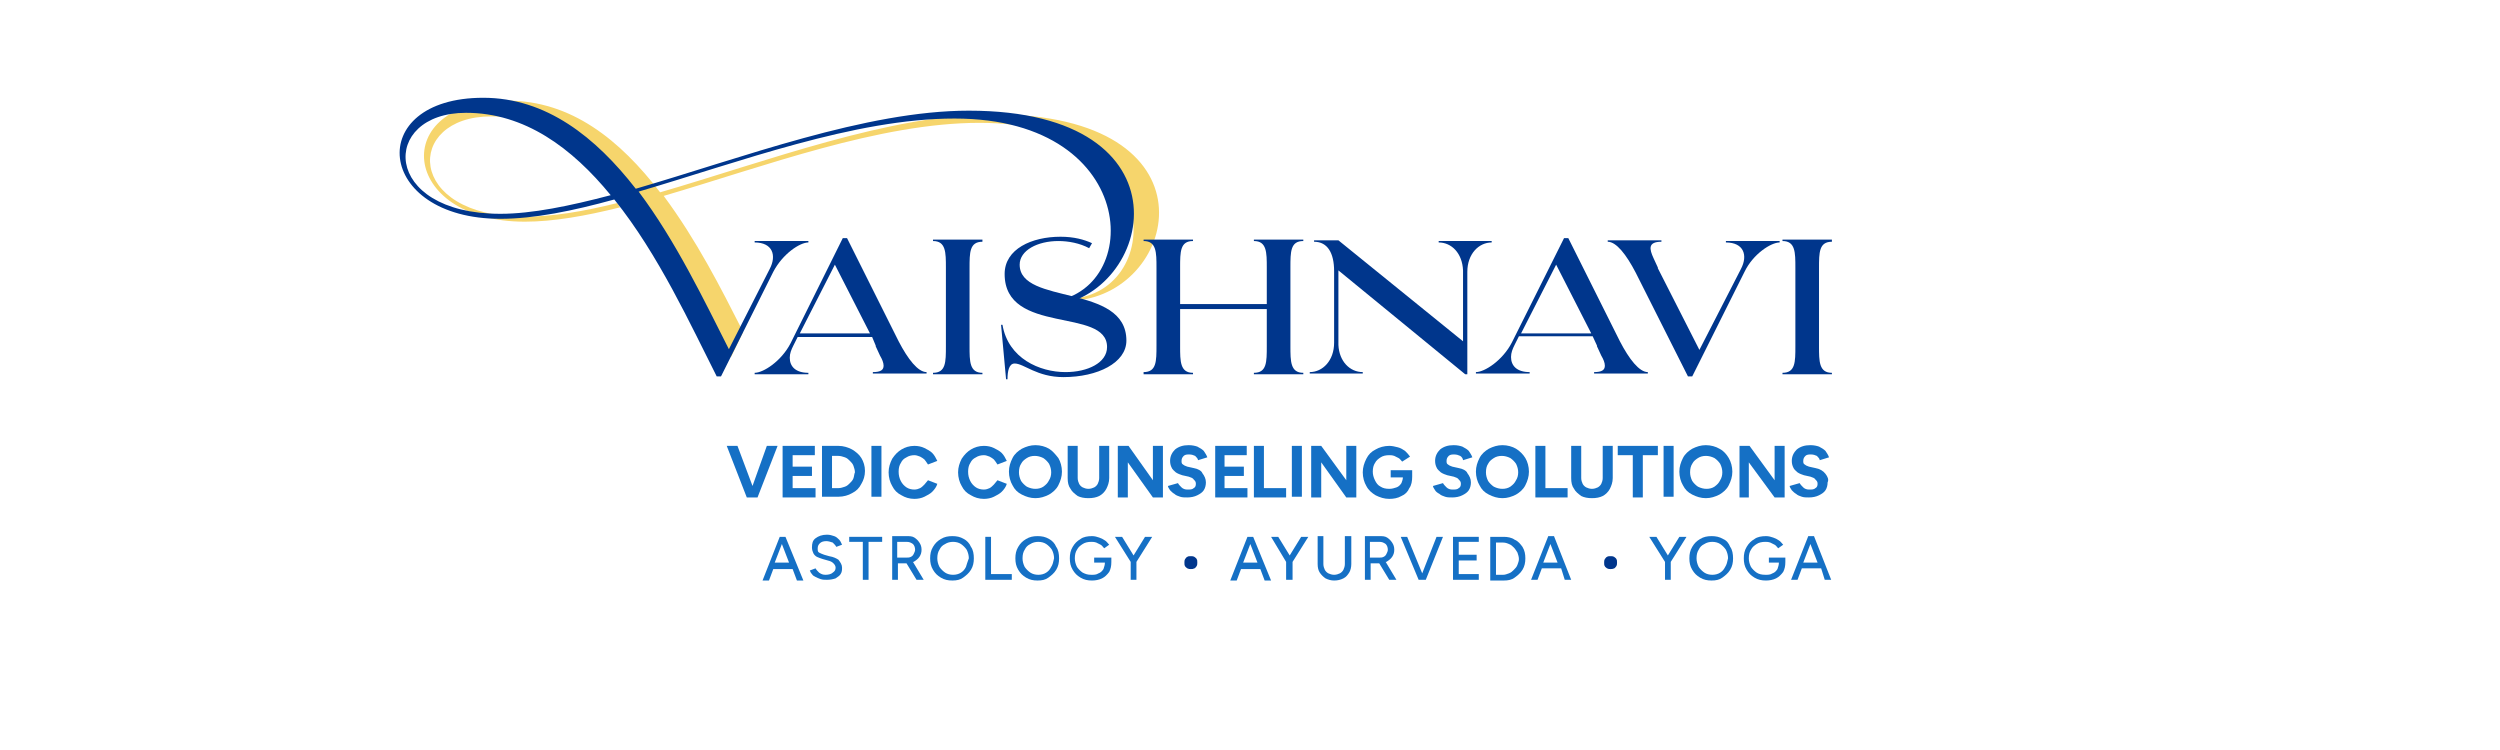 <svg xmlns="http://www.w3.org/2000/svg" xmlns:xlink="http://www.w3.org/1999/xlink" width="1000" zoomAndPan="magnify" viewBox="0 0 750 225" height="300" preserveAspectRatio="xMidYMid meet" version="1.0"><defs><clipPath id="5a1f309762"><path d="M 119.82 29 L 341 29 L 341 113 L 119.82 113 Z M 119.82 29 " clip-rule="nonzero"/></clipPath><clipPath id="9d24478de4"><path d="M 534 71 L 549.57 71 L 549.57 113 L 534 113 Z M 534 71 " clip-rule="nonzero"/></clipPath><clipPath id="e8aae5ff2c"><path d="M 537 160 L 549.57 160 L 549.57 174 L 537 174 Z M 537 160 " clip-rule="nonzero"/></clipPath></defs><rect x="-75" width="900" fill="#ffffff" y="-22.5" height="270" fill-opacity="1"/><rect x="-75" width="900" fill="#ffffff" y="-22.5" height="270" fill-opacity="1"/><path fill="#f6d56c" d="M 297.953 34.273 C 267.012 34.273 229.836 48.457 198.035 57.695 C 186.004 42.012 171.391 30.191 152.27 30.191 C 116.383 30.191 119.82 66.504 157.426 66.504 C 166.02 66.504 175.688 64.785 186.004 62.207 L 185.145 60.918 C 174.828 63.496 165.59 65 157.426 65 C 121.539 65.215 121.324 34.918 147.324 34.918 C 164.945 34.918 179.129 45.449 190.73 59.629 L 191.805 60.703 C 203.621 75.316 212.004 92.504 219.309 107.117 L 222.961 99.598 C 216.086 86.059 208.996 72.094 199.109 58.77 C 229.191 49.961 263.789 36.852 293.871 36.852 C 351.027 36.852 349.523 89.281 319.871 89.711 C 320.516 90.141 322.02 90.141 322.879 90.141 C 353.82 87.348 366.066 34.273 297.953 34.273 Z M 297.953 34.273 " fill-opacity="1" fill-rule="nonzero"/><g clip-path="url(#5a1f309762)"><path fill="#00368c" d="M 290.648 33.199 C 259.707 33.199 222.531 47.383 190.73 56.621 C 178.695 41.148 163.871 29.332 144.961 29.332 C 109.078 29.332 112.516 65.645 150.117 65.645 C 160.219 65.645 171.82 63.281 184.285 59.844 C 197.605 76.391 207.277 97.664 215.012 112.918 L 216.301 112.918 L 231.984 81.547 C 234.781 76.176 239.938 72.738 242.516 72.738 L 242.516 72.309 L 226.398 72.309 L 226.398 72.738 C 231.77 72.738 233.062 76.605 230.91 80.688 L 218.664 104.754 C 211.359 90.355 202.762 72.309 191.59 57.48 C 221.672 48.672 256.266 35.562 286.352 35.562 C 343.508 35.562 343.078 89.926 313.426 90.57 C 314.07 91 314.5 91.43 315.145 91.859 C 346.086 89.066 358.762 33.199 290.648 33.199 Z M 150.117 64.141 C 114.234 64.141 114.02 33.844 139.805 33.844 C 157.426 33.844 171.605 44.375 183.211 58.555 C 170.961 61.777 159.574 64.141 150.117 64.141 Z M 150.117 64.141 " fill-opacity="1" fill-rule="nonzero"/></g><path fill="#00368c" d="M 252.828 71.449 L 254.117 71.449 L 269.59 102.391 C 272.383 107.762 275.391 111.629 277.969 111.629 L 277.969 112.059 L 261.855 112.059 L 261.855 111.629 C 264.219 111.629 265.078 110.984 265.078 109.695 C 265.078 108.836 264.648 107.762 264.004 106.688 L 262.715 103.895 C 262.715 103.895 262.715 103.68 262.715 103.68 L 261.641 101.102 L 239.293 101.102 L 238.004 103.68 C 237.359 104.969 236.93 106.043 236.93 107.332 C 236.93 109.91 238.648 111.844 242.516 111.844 L 242.516 112.273 L 226.398 112.273 L 226.398 111.844 C 228.977 111.844 234.352 108.406 237.145 103.035 Z M 260.996 100.027 L 250.465 79.398 L 239.938 100.027 Z M 260.996 100.027 " fill-opacity="1" fill-rule="nonzero"/><path fill="#00368c" d="M 294.73 72.094 L 294.73 72.523 C 290.863 72.523 290.863 75.746 290.863 80.473 L 290.863 103.895 C 290.863 108.406 290.863 111.844 294.73 111.844 L 294.73 112.273 L 279.902 112.273 L 279.902 111.844 C 283.77 111.844 283.77 108.621 283.77 103.895 L 283.77 80.258 C 283.77 75.746 283.77 72.309 279.902 72.309 L 279.902 71.879 L 294.73 71.879 Z M 294.73 72.094 " fill-opacity="1" fill-rule="nonzero"/><path fill="#00368c" d="M 305.902 79.398 C 305.902 75.102 311.273 72.309 317.508 72.309 C 320.516 72.309 323.953 72.953 326.746 74.457 C 326.961 74.027 327.391 73.383 327.605 72.953 C 325.242 71.879 322.234 71.02 318.152 71.02 C 309.555 71.02 301.391 74.672 301.391 82.191 C 301.391 100.672 332.117 92.074 332.117 104.109 C 332.117 108.836 326.316 111.629 319.656 111.629 C 311.918 111.629 302.465 107.547 300.746 97.449 L 300.316 97.449 L 301.82 113.777 L 302.25 113.777 C 302.25 111.414 302.68 109.051 304.398 109.051 C 307.191 109.051 311.059 113.133 319.012 113.133 C 329.324 113.133 337.918 108.836 337.918 102.176 C 337.918 84.984 305.902 91.645 305.902 79.398 Z M 305.902 79.398 " fill-opacity="1" fill-rule="nonzero"/><path fill="#00368c" d="M 343.078 111.629 C 346.945 111.629 346.945 108.406 346.945 103.68 L 346.945 80.258 C 346.945 75.746 346.945 72.309 343.078 72.309 L 343.078 71.879 L 357.902 71.879 L 357.902 72.309 C 354.035 72.309 354.035 75.531 354.035 80.258 L 354.035 91.215 L 380.035 91.215 L 380.035 80.258 C 380.035 75.746 380.035 72.309 376.168 72.309 L 376.168 71.879 L 390.992 71.879 L 390.992 72.309 C 387.125 72.309 387.125 75.531 387.125 80.258 L 387.125 103.895 C 387.125 108.406 387.125 111.844 390.992 111.844 L 390.992 112.273 L 376.168 112.273 L 376.168 111.844 C 380.035 111.844 380.035 108.621 380.035 103.895 L 380.035 92.719 L 354.035 92.719 L 354.035 103.895 C 354.035 108.406 354.035 111.844 357.902 111.844 L 357.902 112.273 L 343.078 112.273 Z M 343.078 111.629 " fill-opacity="1" fill-rule="nonzero"/><path fill="#00368c" d="M 401.523 81.117 L 401.523 103.465 C 401.738 108.406 404.961 111.629 408.828 111.629 L 408.828 112.059 L 392.926 112.059 L 392.926 111.629 C 396.797 111.629 400.234 108.191 400.234 102.82 L 400.234 81.332 C 400.234 75.961 398.301 72.523 394.219 72.523 L 394.219 72.094 L 401.523 72.094 L 438.91 102.391 L 438.91 81.117 C 438.695 75.961 435.473 72.738 431.605 72.738 L 431.605 72.309 L 447.504 72.309 L 447.504 72.738 C 443.637 72.738 440.199 76.176 440.199 81.547 L 440.199 112.273 L 439.555 112.273 Z M 401.523 81.117 " fill-opacity="1" fill-rule="nonzero"/><path fill="#00368c" d="M 469.207 71.449 L 470.496 71.449 L 485.969 102.391 C 488.762 107.762 491.77 111.629 494.348 111.629 L 494.348 112.059 L 478.234 112.059 L 478.234 111.629 C 480.598 111.629 481.457 110.984 481.457 109.695 C 481.457 108.836 481.027 107.762 480.383 106.688 L 479.094 103.895 C 479.094 103.895 479.094 103.68 479.094 103.68 L 477.805 100.887 L 455.672 100.887 L 454.383 103.465 C 453.738 104.754 453.309 105.828 453.309 107.117 C 453.309 109.695 455.027 111.629 458.895 111.629 L 458.895 112.059 L 442.777 112.059 L 442.777 111.629 C 445.355 111.629 450.73 108.191 453.523 102.82 Z M 477.375 100.027 L 466.844 79.398 L 456.316 100.027 Z M 477.375 100.027 " fill-opacity="1" fill-rule="nonzero"/><path fill="#00368c" d="M 490.695 81.762 C 487.902 76.391 484.895 72.523 482.316 72.523 L 482.316 72.094 L 498.43 72.094 L 498.43 72.523 C 494.348 72.523 494.777 74.672 496.066 77.465 L 497.355 80.258 C 497.355 80.258 497.355 80.258 497.355 80.473 L 509.82 104.969 L 522.281 80.688 C 524.43 76.605 523.141 72.738 517.77 72.738 L 517.77 72.309 L 533.887 72.309 L 533.887 72.738 C 531.309 72.738 525.934 76.176 523.355 81.547 L 507.672 112.918 L 506.383 112.918 Z M 490.695 81.762 " fill-opacity="1" fill-rule="nonzero"/><g clip-path="url(#9d24478de4)"><path fill="#00368c" d="M 549.57 72.094 L 549.57 72.523 C 545.703 72.523 545.703 75.746 545.703 80.473 L 545.703 103.895 C 545.703 108.406 545.703 111.844 549.57 111.844 L 549.57 112.273 L 534.746 112.273 L 534.746 111.844 C 538.613 111.844 538.613 108.621 538.613 103.895 L 538.613 80.258 C 538.613 75.746 538.613 72.309 534.746 72.309 L 534.746 71.879 L 549.57 71.879 Z M 549.57 72.094 " fill-opacity="1" fill-rule="nonzero"/></g><path fill="#1570c5" d="M 225.754 145.793 L 221.242 133.762 L 218.02 133.762 L 224.035 149.234 L 227.258 149.234 L 233.277 133.762 L 230.051 133.762 Z M 225.754 145.793 " fill-opacity="1" fill-rule="nonzero"/><path fill="#1570c5" d="M 237.789 142.785 L 243.59 142.785 L 243.59 139.992 L 237.789 139.992 L 237.789 136.555 L 244.449 136.555 L 244.449 133.762 L 234.781 133.762 L 234.781 149.234 L 244.664 149.234 L 244.664 146.438 L 237.789 146.438 Z M 237.789 142.785 " fill-opacity="1" fill-rule="nonzero"/><path fill="#1570c5" d="M 255.621 134.836 C 254.332 134.191 253.043 133.762 251.539 133.762 L 246.598 133.762 L 246.598 149.02 L 251.539 149.02 C 253.043 149.02 254.547 148.586 255.621 147.941 C 256.91 147.297 257.77 146.438 258.414 145.148 C 259.059 144.074 259.492 142.785 259.492 141.281 C 259.492 139.777 259.059 138.488 258.414 137.414 C 257.77 136.34 256.695 135.48 255.621 134.836 Z M 256.051 143.43 C 255.836 144.074 255.406 144.504 254.977 144.934 C 254.547 145.363 254.117 145.793 253.473 146.008 C 252.828 146.223 252.184 146.438 251.539 146.438 L 249.605 146.438 L 249.605 136.77 L 251.539 136.77 C 252.184 136.77 252.828 136.984 253.473 137.199 C 254.117 137.414 254.547 137.844 254.977 138.273 C 255.406 138.703 255.836 139.133 256.051 139.777 C 256.266 140.422 256.48 141.066 256.48 141.711 C 256.266 142.141 256.266 142.785 256.051 143.43 Z M 256.051 143.43 " fill-opacity="1" fill-rule="nonzero"/><path fill="#1570c5" d="M 261.426 133.762 L 264.434 133.762 L 264.434 149.02 L 261.426 149.02 Z M 261.426 133.762 " fill-opacity="1" fill-rule="nonzero"/><path fill="#1570c5" d="M 277.324 145.363 C 276.895 145.793 276.465 146.223 276.035 146.438 C 275.605 146.652 274.961 146.867 274.316 146.867 C 273.457 146.867 272.598 146.652 271.953 146.223 C 271.309 145.793 270.664 145.148 270.234 144.289 C 269.805 143.43 269.59 142.57 269.59 141.496 C 269.59 140.422 269.805 139.562 270.234 138.918 C 270.664 138.059 271.094 137.629 271.953 137.199 C 272.598 136.77 273.457 136.555 274.316 136.555 C 274.961 136.555 275.391 136.77 276.035 136.984 C 276.465 137.199 277.109 137.629 277.324 137.844 C 277.539 138.059 277.969 138.703 278.398 139.348 L 281.191 138.273 C 280.762 137.414 280.332 136.555 279.688 135.91 C 279.043 135.266 278.184 134.836 277.324 134.406 C 276.465 133.977 275.391 133.762 274.316 133.762 C 272.812 133.762 271.523 134.191 270.449 134.836 C 269.375 135.48 268.516 136.34 267.656 137.629 C 267.012 138.918 266.582 140.207 266.582 141.711 C 266.582 143.215 267.012 144.719 267.656 145.793 C 268.301 147.082 269.16 147.941 270.449 148.586 C 271.523 149.234 272.812 149.664 274.316 149.664 C 275.391 149.664 276.465 149.449 277.324 149.02 C 278.184 148.586 279.043 148.156 279.688 147.512 C 280.332 146.867 280.977 146.008 281.191 145.148 L 278.398 144.074 C 277.969 144.504 277.754 144.934 277.324 145.363 Z M 277.324 145.363 " fill-opacity="1" fill-rule="nonzero"/><path fill="#1570c5" d="M 298.168 145.363 C 297.738 145.793 297.309 146.223 296.879 146.438 C 296.449 146.652 295.805 146.867 295.16 146.867 C 294.301 146.867 293.441 146.652 292.797 146.223 C 292.152 145.793 291.508 145.148 291.078 144.289 C 290.648 143.43 290.434 142.57 290.434 141.496 C 290.434 140.422 290.648 139.562 291.078 138.918 C 291.508 138.059 291.938 137.629 292.797 137.199 C 293.441 136.77 294.301 136.555 295.16 136.555 C 295.805 136.555 296.234 136.77 296.879 136.984 C 297.309 137.199 297.953 137.629 298.168 137.844 C 298.383 138.059 298.812 138.703 299.242 139.348 L 302.035 138.273 C 301.605 137.414 301.176 136.555 300.531 135.91 C 299.887 135.266 299.027 134.836 298.168 134.406 C 297.309 133.977 296.234 133.762 295.16 133.762 C 293.656 133.762 292.367 134.191 291.293 134.836 C 290.219 135.48 289.359 136.34 288.5 137.629 C 287.855 138.918 287.426 140.207 287.426 141.711 C 287.426 143.215 287.855 144.719 288.5 145.793 C 289.145 147.082 290.004 147.941 291.293 148.586 C 292.367 149.234 293.656 149.664 295.16 149.664 C 296.234 149.664 297.309 149.449 298.168 149.02 C 299.027 148.586 299.887 148.156 300.531 147.512 C 301.176 146.867 301.82 146.008 302.035 145.148 L 299.242 144.074 C 298.812 144.504 298.598 144.934 298.168 145.363 Z M 298.168 145.363 " fill-opacity="1" fill-rule="nonzero"/><path fill="#1570c5" d="M 314.715 134.621 C 313.641 133.977 312.133 133.547 310.629 133.547 C 309.125 133.547 307.836 133.977 306.547 134.621 C 305.473 135.266 304.398 136.125 303.754 137.414 C 303.109 138.703 302.68 139.992 302.68 141.496 C 302.68 143 303.109 144.504 303.754 145.578 C 304.398 146.867 305.258 147.727 306.547 148.371 C 307.836 149.02 309.125 149.449 310.629 149.449 C 312.133 149.449 313.426 149.02 314.715 148.371 C 315.789 147.727 316.863 146.867 317.508 145.578 C 318.152 144.289 318.582 143 318.582 141.496 C 318.582 139.992 318.152 138.488 317.508 137.414 C 316.648 136.34 315.789 135.266 314.715 134.621 Z M 314.715 144.074 C 314.285 144.934 313.855 145.363 312.992 146.008 C 312.348 146.438 311.488 146.652 310.629 146.652 C 309.77 146.652 308.91 146.438 308.051 146.008 C 307.406 145.578 306.762 144.934 306.332 144.289 C 305.902 143.43 305.688 142.57 305.688 141.711 C 305.688 140.637 305.902 139.777 306.332 139.133 C 306.762 138.273 307.406 137.844 308.051 137.414 C 308.695 136.984 309.555 136.77 310.414 136.77 C 311.273 136.77 312.133 136.984 312.992 137.414 C 313.641 137.844 314.285 138.488 314.715 139.133 C 315.145 139.992 315.359 140.852 315.359 141.711 C 315.359 142.57 315.145 143.43 314.715 144.074 Z M 314.715 144.074 " fill-opacity="1" fill-rule="nonzero"/><path fill="#1570c5" d="M 329.754 143.43 C 329.754 144.074 329.539 144.719 329.324 145.148 C 329.109 145.578 328.68 146.008 328.25 146.223 C 327.82 146.438 327.176 146.652 326.531 146.652 C 325.887 146.652 325.242 146.438 324.812 146.223 C 324.383 146.008 323.953 145.578 323.738 145.148 C 323.523 144.719 323.309 144.074 323.309 143.43 L 323.309 133.762 L 320.301 133.762 L 320.301 143.43 C 320.301 144.719 320.516 145.793 321.16 146.652 C 321.59 147.512 322.449 148.156 323.309 148.805 C 324.168 149.234 325.242 149.449 326.531 149.449 C 327.82 149.449 328.895 149.234 329.754 148.805 C 330.613 148.371 331.473 147.512 331.902 146.652 C 332.332 145.793 332.762 144.719 332.762 143.43 L 332.762 133.762 L 329.754 133.762 Z M 329.754 143.43 " fill-opacity="1" fill-rule="nonzero"/><path fill="#1570c5" d="M 345.871 144.074 L 338.562 133.762 L 335.34 133.762 L 335.34 149.234 L 338.348 149.234 L 338.348 138.703 L 345.871 149.234 L 348.879 149.234 L 348.879 133.762 L 345.871 133.762 Z M 345.871 144.074 " fill-opacity="1" fill-rule="nonzero"/><path fill="#1570c5" d="M 358.117 140.422 L 356.184 139.992 C 355.539 139.777 355.109 139.562 354.895 139.348 C 354.465 139.133 354.465 138.703 354.465 138.273 C 354.465 137.629 354.68 137.199 355.109 136.77 C 355.539 136.34 356.184 136.34 356.828 136.34 C 357.473 136.34 358.117 136.555 358.547 136.77 C 358.977 137.199 359.406 137.629 359.406 138.059 L 362.199 137.199 C 361.984 136.555 361.555 135.91 361.125 135.266 C 360.695 134.836 360.051 134.406 359.191 133.977 C 358.547 133.762 357.688 133.547 356.613 133.547 C 354.895 133.547 353.605 133.977 352.531 134.836 C 351.672 135.695 351.027 136.77 351.027 138.273 C 351.027 139.133 351.242 139.777 351.457 140.207 C 351.672 140.852 352.316 141.281 352.746 141.711 C 353.391 142.141 354.035 142.355 354.68 142.57 L 356.613 143 C 357.258 143.215 357.902 143.43 358.117 143.859 C 358.547 144.289 358.762 144.504 358.762 145.148 C 358.762 145.793 358.547 146.223 358.117 146.438 C 357.688 146.867 357.043 146.867 356.184 146.867 C 355.539 146.867 354.895 146.652 354.465 146.223 C 354.035 145.793 353.605 145.363 353.391 144.934 L 350.383 145.793 C 350.383 146.223 350.812 146.652 351.027 147.082 C 351.457 147.512 351.887 147.941 352.316 148.156 C 352.746 148.586 353.391 148.801 354.035 149.02 C 354.68 149.234 355.324 149.234 356.184 149.234 C 357.258 149.234 358.332 149.02 359.191 148.586 C 360.051 148.156 360.695 147.727 361.125 147.082 C 361.555 146.438 361.77 145.578 361.77 144.719 C 361.77 143.645 361.34 142.785 360.695 141.926 C 360.48 141.281 359.406 140.637 358.117 140.422 Z M 358.117 140.422 " fill-opacity="1" fill-rule="nonzero"/><path fill="#1570c5" d="M 367.359 142.785 L 373.16 142.785 L 373.16 139.992 L 367.359 139.992 L 367.359 136.555 L 374.02 136.555 L 374.02 133.762 L 364.562 133.762 L 364.562 149.234 L 374.234 149.234 L 374.234 146.438 L 367.359 146.438 Z M 367.359 142.785 " fill-opacity="1" fill-rule="nonzero"/><path fill="#1570c5" d="M 379.176 133.762 L 376.168 133.762 L 376.168 149.234 L 385.836 149.234 L 385.836 146.438 L 379.176 146.438 Z M 379.176 133.762 " fill-opacity="1" fill-rule="nonzero"/><path fill="#1570c5" d="M 387.555 133.762 L 390.562 133.762 L 390.562 149.02 L 387.555 149.02 Z M 387.555 133.762 " fill-opacity="1" fill-rule="nonzero"/><path fill="#1570c5" d="M 403.887 144.074 L 396.367 133.762 L 393.355 133.762 L 393.355 149.234 L 396.367 149.234 L 396.367 138.703 L 403.887 149.234 L 406.895 149.234 L 406.895 133.762 L 403.887 133.762 Z M 403.887 144.074 " fill-opacity="1" fill-rule="nonzero"/><path fill="#1570c5" d="M 417.422 143.215 L 420.863 143.215 C 420.863 143.859 420.648 144.289 420.434 144.934 C 420 145.578 419.57 146.008 418.926 146.223 C 418.281 146.438 417.637 146.652 416.777 146.652 C 415.703 146.652 414.844 146.438 414.199 146.008 C 413.34 145.578 412.91 144.934 412.48 144.074 C 412.051 143.215 411.836 142.355 411.836 141.496 C 411.836 140.422 412.051 139.562 412.48 138.918 C 412.91 138.059 413.555 137.629 414.199 137.199 C 414.844 136.77 415.703 136.555 416.777 136.555 C 417.207 136.555 417.637 136.555 418.281 136.77 C 418.711 136.984 419.141 137.199 419.57 137.414 C 420 137.629 420.215 138.059 420.648 138.488 L 423.012 136.984 C 422.582 136.34 422.152 135.91 421.508 135.266 C 420.863 134.836 420.215 134.406 419.355 134.191 C 418.496 133.977 417.637 133.762 416.777 133.762 C 415.273 133.762 413.77 134.191 412.695 134.836 C 411.406 135.48 410.547 136.34 409.902 137.629 C 409.258 138.918 408.828 140.207 408.828 141.711 C 408.828 143.215 409.258 144.719 409.902 145.793 C 410.547 147.082 411.621 147.941 412.695 148.59 C 413.984 149.234 415.273 149.664 416.777 149.664 C 418.066 149.664 419.355 149.449 420.434 148.805 C 421.508 148.371 422.367 147.512 422.797 146.438 C 423.441 145.578 423.656 144.289 423.656 143 L 423.656 141.066 L 417.207 141.066 L 417.207 143.215 Z M 417.422 143.215 " fill-opacity="1" fill-rule="nonzero"/><path fill="#1570c5" d="M 437.621 140.422 L 435.688 139.992 C 435.043 139.777 434.613 139.562 434.398 139.348 C 433.969 139.133 433.969 138.703 433.969 138.273 C 433.969 137.629 434.184 137.199 434.613 136.77 C 435.043 136.34 435.688 136.34 436.332 136.34 C 436.977 136.34 437.621 136.555 438.051 136.77 C 438.48 136.984 438.91 137.629 438.91 138.059 L 441.703 137.199 C 441.488 136.555 441.059 135.91 440.629 135.266 C 440.199 134.836 439.555 134.406 438.695 133.977 C 438.051 133.762 437.191 133.547 436.117 133.547 C 434.398 133.547 433.109 133.977 432.035 134.836 C 431.176 135.695 430.531 136.77 430.531 138.273 C 430.531 139.133 430.746 139.777 430.961 140.207 C 431.176 140.852 431.82 141.281 432.25 141.711 C 432.895 142.141 433.539 142.355 434.184 142.57 L 436.117 143 C 436.762 143.215 437.406 143.43 437.621 143.859 C 438.051 144.289 438.266 144.504 438.266 145.148 C 438.266 145.793 438.051 146.223 437.621 146.438 C 437.191 146.867 436.547 146.867 435.688 146.867 C 435.043 146.867 434.398 146.652 433.969 146.223 C 433.539 145.793 433.109 145.363 432.895 144.934 L 429.887 145.793 C 429.887 146.223 430.316 146.652 430.531 147.082 C 430.746 147.512 431.391 147.941 431.82 148.156 C 432.25 148.586 432.895 148.801 433.539 149.02 C 434.184 149.234 434.828 149.234 435.688 149.234 C 436.762 149.234 437.836 149.02 438.695 148.586 C 439.555 148.156 440.199 147.727 440.629 147.082 C 441.059 146.438 441.273 145.578 441.273 144.719 C 441.273 143.645 440.844 142.785 440.199 141.926 C 439.984 141.281 438.91 140.637 437.621 140.422 Z M 437.621 140.422 " fill-opacity="1" fill-rule="nonzero"/><path fill="#1570c5" d="M 454.812 134.621 C 453.738 133.977 452.234 133.547 450.73 133.547 C 449.227 133.547 447.938 133.977 446.645 134.621 C 445.57 135.266 444.496 136.125 443.852 137.414 C 443.207 138.703 442.777 139.992 442.777 141.496 C 442.777 143 443.207 144.504 443.852 145.578 C 444.496 146.867 445.355 147.727 446.645 148.371 C 447.938 149.02 449.227 149.449 450.73 149.449 C 452.234 149.449 453.523 149.02 454.812 148.371 C 455.887 147.727 456.961 146.867 457.605 145.578 C 458.25 144.289 458.68 143 458.68 141.496 C 458.68 139.992 458.25 138.488 457.605 137.414 C 456.961 136.34 455.887 135.266 454.812 134.621 Z M 454.812 144.074 C 454.383 144.934 453.953 145.363 453.094 146.008 C 452.449 146.438 451.59 146.652 450.73 146.652 C 449.871 146.652 449.012 146.438 448.152 146.008 C 447.504 145.578 446.859 144.934 446.43 144.289 C 446 143.43 445.785 142.57 445.785 141.711 C 445.785 140.637 446 139.777 446.43 139.133 C 446.859 138.273 447.504 137.844 448.152 137.414 C 448.797 136.984 449.656 136.77 450.516 136.77 C 451.375 136.77 452.234 136.984 453.094 137.414 C 453.738 137.844 454.383 138.488 454.812 139.133 C 455.242 139.992 455.457 140.852 455.457 141.711 C 455.457 142.57 455.242 143.43 454.812 144.074 Z M 454.812 144.074 " fill-opacity="1" fill-rule="nonzero"/><path fill="#1570c5" d="M 463.621 133.762 L 460.613 133.762 L 460.613 149.234 L 470.281 149.234 L 470.281 146.438 L 463.621 146.438 Z M 463.621 133.762 " fill-opacity="1" fill-rule="nonzero"/><path fill="#1570c5" d="M 480.812 143.43 C 480.812 144.074 480.598 144.719 480.383 145.148 C 480.168 145.578 479.738 146.008 479.309 146.223 C 478.879 146.438 478.234 146.652 477.59 146.652 C 476.945 146.652 476.301 146.438 475.871 146.223 C 475.441 146.008 475.012 145.578 474.797 145.148 C 474.582 144.719 474.367 144.074 474.367 143.43 L 474.367 133.762 L 471.355 133.762 L 471.355 143.43 C 471.355 144.719 471.57 145.793 472.215 146.652 C 472.645 147.512 473.504 148.156 474.367 148.805 C 475.227 149.234 476.301 149.449 477.59 149.449 C 478.879 149.449 479.953 149.234 480.812 148.805 C 481.672 148.371 482.531 147.512 482.961 146.652 C 483.391 145.793 483.82 144.719 483.82 143.43 L 483.82 133.762 L 480.812 133.762 Z M 480.812 143.43 " fill-opacity="1" fill-rule="nonzero"/><path fill="#1570c5" d="M 485.324 136.555 L 489.836 136.555 L 489.836 149.234 L 492.844 149.234 L 492.844 136.555 L 497.355 136.555 L 497.355 133.762 L 485.324 133.762 Z M 485.324 136.555 " fill-opacity="1" fill-rule="nonzero"/><path fill="#1570c5" d="M 499.074 133.762 L 502.086 133.762 L 502.086 149.02 L 499.074 149.02 Z M 499.074 133.762 " fill-opacity="1" fill-rule="nonzero"/><path fill="#1570c5" d="M 515.836 134.621 C 514.762 133.977 513.258 133.547 511.754 133.547 C 510.25 133.547 508.961 133.977 507.672 134.621 C 506.598 135.266 505.523 136.125 504.879 137.414 C 504.234 138.703 503.805 139.992 503.805 141.496 C 503.805 143 504.234 144.504 504.879 145.578 C 505.523 146.867 506.383 147.727 507.672 148.371 C 508.961 149.02 510.25 149.449 511.754 149.449 C 513.258 149.449 514.547 149.02 515.836 148.371 C 516.91 147.727 517.984 146.867 518.629 145.578 C 519.273 144.289 519.703 143 519.703 141.496 C 519.703 139.992 519.273 138.488 518.629 137.414 C 517.984 136.34 517.125 135.266 515.836 134.621 Z M 516.051 144.074 C 515.621 144.934 515.191 145.363 514.332 146.008 C 513.688 146.438 512.828 146.652 511.969 146.652 C 511.109 146.652 510.25 146.438 509.391 146.008 C 508.746 145.578 508.102 144.934 507.672 144.289 C 507.242 143.43 507.027 142.57 507.027 141.711 C 507.027 140.637 507.242 139.777 507.672 139.133 C 508.102 138.273 508.746 137.844 509.391 137.414 C 510.035 136.984 510.895 136.77 511.754 136.77 C 512.613 136.77 513.473 136.984 514.332 137.414 C 514.977 137.844 515.621 138.488 516.051 139.133 C 516.48 139.992 516.695 140.852 516.695 141.711 C 516.695 142.57 516.48 143.43 516.051 144.074 Z M 516.051 144.074 " fill-opacity="1" fill-rule="nonzero"/><path fill="#1570c5" d="M 532.383 144.074 L 524.859 133.762 L 521.852 133.762 L 521.852 149.234 L 524.645 149.234 L 524.645 138.703 L 532.383 149.234 L 535.391 149.234 L 535.391 133.762 L 532.383 133.762 Z M 532.383 144.074 " fill-opacity="1" fill-rule="nonzero"/><path fill="#1570c5" d="M 547.637 142.141 C 546.992 141.281 545.918 140.637 544.629 140.422 L 542.695 139.992 C 542.051 139.777 541.621 139.562 541.406 139.348 C 540.977 139.133 540.977 138.703 540.977 138.273 C 540.977 137.629 541.191 137.199 541.621 136.77 C 542.051 136.34 542.695 136.34 543.34 136.34 C 543.984 136.34 544.629 136.555 545.059 136.77 C 545.488 137.199 545.918 137.629 545.918 138.059 L 548.711 137.199 C 548.496 136.555 548.066 135.91 547.637 135.266 C 547.207 134.836 546.562 134.406 545.703 133.977 C 545.059 133.762 544.199 133.547 543.125 133.547 C 541.406 133.547 540.117 133.977 539.043 134.836 C 538.184 135.695 537.539 136.77 537.539 138.273 C 537.539 139.133 537.754 139.777 537.969 140.207 C 538.184 140.852 538.828 141.281 539.258 141.711 C 539.902 142.141 540.547 142.355 541.191 142.57 L 543.125 143 C 543.77 143.215 544.414 143.43 544.629 143.859 C 545.059 144.289 545.273 144.504 545.273 145.148 C 545.273 145.793 545.059 146.223 544.629 146.438 C 544.199 146.867 543.555 146.867 542.695 146.867 C 542.051 146.867 541.406 146.652 540.977 146.223 C 540.547 145.793 540.117 145.363 539.902 144.934 L 536.895 145.793 C 536.895 146.223 537.324 146.652 537.539 147.082 C 537.969 147.512 538.398 147.941 538.828 148.156 C 539.258 148.586 539.902 148.801 540.547 149.02 C 541.191 149.234 541.836 149.234 542.695 149.234 C 543.77 149.234 544.844 149.02 545.703 148.586 C 546.562 148.156 547.207 147.727 547.637 147.082 C 548.066 146.438 548.281 145.578 548.281 144.719 C 548.711 143.859 548.281 143 547.637 142.141 Z M 547.637 142.141 " fill-opacity="1" fill-rule="nonzero"/><path fill="#1570c5" d="M 235.641 161.051 L 233.922 161.051 L 228.762 174.156 L 230.695 174.156 L 231.984 170.719 L 237.789 170.719 L 239.078 174.156 L 241.012 174.156 Z M 232.414 168.785 L 234.566 163.199 L 236.715 168.785 Z M 232.414 168.785 " fill-opacity="1" fill-rule="nonzero"/><path fill="#1570c5" d="M 248.746 166.852 L 247.242 166.422 C 246.598 166.207 246.168 165.992 245.738 165.777 C 245.309 165.562 245.309 165.133 245.309 164.488 C 245.309 163.844 245.523 163.414 245.953 162.984 C 246.383 162.555 247.027 162.34 247.887 162.34 C 248.531 162.34 249.176 162.555 249.82 162.77 C 250.25 163.199 250.68 163.629 250.895 164.059 L 252.613 163.414 C 252.398 162.984 252.184 162.34 251.754 161.91 C 251.324 161.48 250.895 161.051 250.25 160.836 C 249.605 160.621 248.961 160.406 248.102 160.406 C 246.598 160.406 245.523 160.836 244.664 161.48 C 243.805 162.125 243.59 162.984 243.59 164.273 C 243.59 164.918 243.805 165.562 244.02 165.992 C 244.234 166.422 244.664 166.852 245.094 167.066 C 245.523 167.281 246.168 167.496 246.812 167.711 L 248.316 168.141 C 249.176 168.355 249.605 168.57 250.035 169 C 250.465 169.43 250.68 169.859 250.68 170.289 C 250.68 170.934 250.465 171.363 249.82 171.793 C 249.391 172.223 248.531 172.438 247.672 172.438 C 246.812 172.438 246.383 172.223 245.738 171.793 C 245.309 171.363 244.879 170.934 244.664 170.504 L 242.945 171.148 C 243.16 171.578 243.16 171.793 243.59 172.223 C 243.805 172.652 244.234 172.867 244.664 173.082 C 245.094 173.297 245.523 173.512 246.168 173.727 C 246.812 173.941 247.457 173.941 248.102 173.941 C 249.176 173.941 250.035 173.727 250.68 173.512 C 251.324 173.082 251.969 172.652 252.184 172.223 C 252.613 171.578 252.613 170.934 252.613 170.289 C 252.613 169.43 252.184 168.785 251.539 167.926 C 250.895 167.496 250.035 167.066 248.746 166.852 Z M 248.746 166.852 " fill-opacity="1" fill-rule="nonzero"/><path fill="#1570c5" d="M 254.762 162.555 L 258.844 162.555 L 258.844 173.941 L 260.566 173.941 L 260.566 162.555 L 264.648 162.555 L 264.648 161.051 L 254.762 161.051 Z M 254.762 162.555 " fill-opacity="1" fill-rule="nonzero"/><path fill="#1570c5" d="M 274.102 168.57 C 274.746 168.141 275.391 167.711 275.82 167.066 C 276.25 166.422 276.465 165.777 276.465 164.918 C 276.465 164.059 276.25 163.414 275.82 162.77 C 275.391 162.125 274.961 161.695 274.316 161.266 C 273.672 160.836 272.812 160.836 271.953 160.836 L 267.656 160.836 L 267.656 173.941 L 269.375 173.941 L 269.375 169 L 271.738 169 C 271.738 169 271.738 169 271.953 169 L 274.961 173.941 L 277.109 173.941 L 273.887 168.57 C 273.887 168.57 274.102 168.57 274.102 168.57 Z M 269.375 162.555 L 271.953 162.555 C 272.812 162.555 273.242 162.77 273.887 163.199 C 274.316 163.629 274.531 164.273 274.531 164.918 C 274.531 165.348 274.316 165.777 274.102 166.207 C 273.887 166.637 273.672 166.852 273.242 167.066 C 272.812 167.281 272.383 167.281 271.953 167.281 L 269.16 167.281 L 269.16 162.555 Z M 269.375 162.555 " fill-opacity="1" fill-rule="nonzero"/><path fill="#1570c5" d="M 289.145 161.695 C 288.07 161.051 286.996 160.836 285.703 160.836 C 284.414 160.836 283.34 161.051 282.266 161.695 C 281.191 162.34 280.547 162.984 279.902 164.059 C 279.258 165.133 279.043 166.207 279.043 167.496 C 279.043 168.785 279.258 169.859 279.902 170.934 C 280.547 172.008 281.191 172.652 282.266 173.297 C 283.34 173.941 284.414 174.156 285.703 174.156 C 286.996 174.156 288.07 173.941 288.93 173.297 C 289.789 172.652 290.648 172.008 291.293 170.934 C 291.938 169.859 292.152 168.785 292.152 167.496 C 292.152 166.207 291.938 164.918 291.293 164.059 C 290.863 162.984 290.004 162.125 289.145 161.695 Z M 289.789 170.074 C 289.359 170.934 288.93 171.363 288.285 171.793 C 287.641 172.223 286.781 172.438 285.918 172.438 C 285.059 172.438 284.199 172.223 283.555 171.793 C 282.91 171.363 282.266 170.719 281.836 170.074 C 281.406 169.215 281.191 168.355 281.191 167.496 C 281.191 166.422 281.406 165.562 281.836 164.918 C 282.266 164.059 282.695 163.629 283.555 163.199 C 284.199 162.77 285.059 162.555 285.918 162.555 C 286.781 162.555 287.641 162.77 288.285 163.199 C 288.93 163.629 289.574 164.273 290.004 164.918 C 290.434 165.777 290.648 166.637 290.648 167.496 C 290.219 168.57 290.004 169.43 289.789 170.074 Z M 289.789 170.074 " fill-opacity="1" fill-rule="nonzero"/><path fill="#1570c5" d="M 297.309 161.051 L 295.59 161.051 L 295.59 173.941 L 303.539 173.941 L 303.539 172.223 L 297.309 172.223 Z M 297.309 161.051 " fill-opacity="1" fill-rule="nonzero"/><path fill="#1570c5" d="M 314.715 161.695 C 313.641 161.051 312.562 160.836 311.273 160.836 C 309.984 160.836 308.91 161.051 307.836 161.695 C 306.762 162.34 306.117 162.984 305.473 164.059 C 304.828 165.133 304.613 166.207 304.613 167.496 C 304.613 168.785 304.828 169.859 305.473 170.934 C 306.117 172.008 306.762 172.652 307.836 173.297 C 308.91 173.941 309.984 174.156 311.273 174.156 C 312.562 174.156 313.641 173.941 314.5 173.297 C 315.359 172.652 316.219 172.008 316.863 170.934 C 317.508 169.859 317.723 168.785 317.723 167.496 C 317.723 166.207 317.508 164.918 316.863 164.059 C 316.434 162.984 315.574 162.125 314.715 161.695 Z M 315.359 170.074 C 314.93 170.934 314.5 171.363 313.855 171.793 C 313.211 172.223 312.348 172.438 311.488 172.438 C 310.629 172.438 309.77 172.223 309.125 171.793 C 308.48 171.363 307.836 170.719 307.406 170.074 C 306.977 169.215 306.762 168.355 306.762 167.496 C 306.762 166.422 306.977 165.562 307.406 164.918 C 307.836 164.059 308.266 163.629 309.125 163.199 C 309.77 162.77 310.629 162.555 311.488 162.555 C 312.348 162.555 313.211 162.77 313.855 163.199 C 314.5 163.629 315.145 164.273 315.574 164.918 C 316.004 165.777 316.219 166.637 316.219 167.496 C 316.004 168.57 315.789 169.43 315.359 170.074 Z M 315.359 170.074 " fill-opacity="1" fill-rule="nonzero"/><path fill="#1570c5" d="M 328.25 168.785 L 331.473 168.785 C 331.473 169.43 331.258 170.074 331.043 170.719 C 330.613 171.363 330.184 171.793 329.539 172.008 C 328.895 172.438 328.25 172.438 327.391 172.438 C 326.316 172.438 325.672 172.223 324.812 171.793 C 324.168 171.363 323.523 170.719 323.094 170.074 C 322.664 169.215 322.449 168.355 322.449 167.496 C 322.449 166.422 322.664 165.562 323.094 164.918 C 323.523 164.059 324.168 163.629 324.812 163.199 C 325.457 162.77 326.316 162.555 327.391 162.555 C 327.82 162.555 328.25 162.555 328.895 162.77 C 329.324 162.984 329.754 163.199 330.184 163.414 C 330.613 163.629 330.828 164.059 331.258 164.488 L 332.762 163.414 C 332.332 162.984 331.902 162.34 331.473 162.125 C 330.828 161.695 330.398 161.48 329.754 161.266 C 329.109 161.051 328.465 160.836 327.605 160.836 C 326.316 160.836 325.027 161.051 324.168 161.695 C 323.094 162.34 322.449 162.984 321.805 164.059 C 321.16 165.133 320.945 166.207 320.945 167.496 C 320.945 168.785 321.16 169.859 321.805 170.934 C 322.449 172.008 323.094 172.652 324.168 173.297 C 325.242 173.941 326.316 174.156 327.605 174.156 C 328.68 174.156 329.754 173.941 330.613 173.512 C 331.473 173.082 332.117 172.438 332.762 171.578 C 333.191 170.719 333.406 169.859 333.406 168.57 L 333.406 167.281 L 328.25 167.281 Z M 328.25 168.785 " fill-opacity="1" fill-rule="nonzero"/><path fill="#1570c5" d="M 345.656 161.051 L 343.508 161.051 L 340.07 166.637 L 336.629 161.051 L 334.48 161.051 L 339.207 168.57 L 339.207 173.941 L 340.93 173.941 L 340.93 168.57 Z M 345.656 161.051 " fill-opacity="1" fill-rule="nonzero"/><path fill="#00368c" d="M 357.258 170.719 C 356.828 170.719 356.613 170.719 356.184 170.504 C 355.969 170.289 355.539 170.074 355.539 169.859 C 355.324 169.645 355.324 169.215 355.324 168.785 C 355.324 168.355 355.324 168.141 355.539 167.711 C 355.754 167.496 355.969 167.066 356.184 167.066 C 356.398 166.852 356.828 166.852 357.258 166.852 C 357.688 166.852 357.902 166.852 358.332 167.066 C 358.547 167.281 358.977 167.496 358.977 167.711 C 359.191 167.926 359.191 168.355 359.191 168.785 C 359.191 169.215 359.191 169.43 358.977 169.859 C 358.762 170.074 358.547 170.504 358.332 170.504 C 357.902 170.719 357.688 170.719 357.258 170.719 Z M 357.258 170.719 " fill-opacity="1" fill-rule="nonzero"/><path fill="#1570c5" d="M 375.953 161.051 L 374.234 161.051 L 369.078 174.156 L 371.012 174.156 L 372.301 170.719 L 378.102 170.719 L 379.391 174.156 L 381.324 174.156 Z M 372.945 168.785 L 375.094 163.199 L 377.242 168.785 Z M 372.945 168.785 " fill-opacity="1" fill-rule="nonzero"/><path fill="#1570c5" d="M 390.348 161.051 L 386.91 166.637 L 383.473 161.051 L 381.324 161.051 L 385.836 168.57 L 385.836 173.941 L 387.77 173.941 L 387.77 168.57 L 392.496 161.051 Z M 390.348 161.051 " fill-opacity="1" fill-rule="nonzero"/><path fill="#1570c5" d="M 403.457 169.215 C 403.457 169.859 403.242 170.504 403.027 170.934 C 402.812 171.363 402.383 171.793 401.953 172.008 C 401.523 172.223 400.879 172.438 400.234 172.438 C 399.59 172.438 398.945 172.223 398.516 172.008 C 398.086 171.793 397.656 171.363 397.441 170.934 C 397.227 170.504 397.012 169.859 397.012 169.215 L 397.012 160.836 L 395.293 160.836 L 395.293 169.215 C 395.293 170.289 395.508 171.148 395.938 171.793 C 396.367 172.438 397.012 173.082 397.656 173.512 C 398.516 173.941 399.375 174.156 400.234 174.156 C 401.309 174.156 402.168 173.941 403.027 173.512 C 403.887 173.082 404.316 172.438 404.746 171.793 C 405.176 171.148 405.391 170.074 405.391 169.215 L 405.391 160.836 L 403.457 160.836 Z M 403.457 169.215 " fill-opacity="1" fill-rule="nonzero"/><path fill="#1570c5" d="M 415.918 168.57 C 416.562 168.141 417.207 167.711 417.637 167.066 C 418.066 166.422 418.281 165.777 418.281 164.918 C 418.281 164.059 418.066 163.414 417.637 162.77 C 417.207 162.125 416.777 161.695 416.133 161.266 C 415.488 160.836 414.629 160.836 413.77 160.836 L 409.473 160.836 L 409.473 173.941 L 411.191 173.941 L 411.191 169 L 413.555 169 C 413.555 169 413.555 169 413.77 169 L 416.777 173.941 L 418.926 173.941 L 415.703 168.57 C 415.703 168.57 415.918 168.57 415.918 168.57 Z M 411.191 162.555 L 413.77 162.555 C 414.629 162.555 415.059 162.77 415.703 163.199 C 416.133 163.629 416.348 164.273 416.348 164.918 C 416.348 165.348 416.133 165.777 415.918 166.207 C 415.703 166.637 415.488 166.852 415.059 167.066 C 414.629 167.281 414.199 167.281 413.77 167.281 L 410.977 167.281 L 410.977 162.555 Z M 411.191 162.555 " fill-opacity="1" fill-rule="nonzero"/><path fill="#1570c5" d="M 426.664 172.008 L 422.152 161.051 L 420.215 161.051 L 425.59 173.941 L 427.738 173.941 L 432.895 161.051 L 430.961 161.051 Z M 426.664 172.008 " fill-opacity="1" fill-rule="nonzero"/><path fill="#1570c5" d="M 437.621 168.141 L 442.992 168.141 L 442.992 166.422 L 437.621 166.422 L 437.621 162.555 L 443.637 162.555 L 443.637 161.051 L 435.902 161.051 L 435.902 173.941 L 443.637 173.941 L 443.637 172.223 L 437.621 172.223 Z M 437.621 168.141 " fill-opacity="1" fill-rule="nonzero"/><path fill="#1570c5" d="M 454.383 161.91 C 453.523 161.266 452.234 161.051 451.16 161.051 L 447.074 161.051 L 447.074 174.156 L 451.16 174.156 C 452.449 174.156 453.523 173.941 454.383 173.297 C 455.242 172.652 456.102 172.008 456.746 170.934 C 457.391 169.859 457.605 168.785 457.605 167.496 C 457.605 166.207 457.391 165.133 456.746 164.059 C 456.102 163.199 455.457 162.34 454.383 161.91 Z M 455.242 169.43 C 455.027 170.074 454.598 170.504 454.168 170.934 C 453.738 171.363 453.309 171.793 452.664 172.008 C 452.02 172.223 451.59 172.438 450.945 172.438 L 448.797 172.438 L 448.797 162.77 L 450.945 162.77 C 451.59 162.77 452.234 162.984 452.664 163.199 C 453.309 163.414 453.738 163.844 454.168 164.273 C 454.598 164.703 454.812 165.133 455.242 165.777 C 455.457 166.422 455.672 167.066 455.672 167.711 C 455.672 168.355 455.457 168.785 455.242 169.43 Z M 455.242 169.43 " fill-opacity="1" fill-rule="nonzero"/><path fill="#1570c5" d="M 469.422 173.941 L 471.355 173.941 L 466.199 160.836 L 464.48 160.836 L 459.324 173.941 L 461.258 173.941 L 462.547 170.504 L 468.348 170.504 Z M 462.977 168.785 L 465.125 163.199 L 467.273 168.785 Z M 462.977 168.785 " fill-opacity="1" fill-rule="nonzero"/><path fill="#00368c" d="M 483.176 170.719 C 482.746 170.719 482.531 170.719 482.102 170.504 C 481.887 170.289 481.457 170.074 481.457 169.859 C 481.242 169.645 481.242 169.215 481.242 168.785 C 481.242 168.355 481.242 168.141 481.457 167.711 C 481.672 167.496 481.887 167.066 482.102 167.066 C 482.316 166.852 482.746 166.852 483.176 166.852 C 483.605 166.852 483.82 166.852 484.25 167.066 C 484.465 167.281 484.895 167.496 484.895 167.711 C 485.109 167.926 485.109 168.355 485.109 168.785 C 485.109 169.215 485.109 169.43 484.895 169.859 C 484.68 170.074 484.465 170.504 484.25 170.504 C 483.82 170.719 483.391 170.719 483.176 170.719 Z M 483.176 170.719 " fill-opacity="1" fill-rule="nonzero"/><path fill="#1570c5" d="M 503.805 161.051 L 500.363 166.637 L 496.926 161.051 L 494.777 161.051 L 499.504 168.57 L 499.504 173.941 L 501.227 173.941 L 501.227 168.57 L 505.953 161.051 Z M 503.805 161.051 " fill-opacity="1" fill-rule="nonzero"/><path fill="#1570c5" d="M 516.91 161.695 C 515.836 161.051 514.762 160.836 513.473 160.836 C 512.184 160.836 511.109 161.051 510.035 161.695 C 508.961 162.34 508.316 162.984 507.672 164.059 C 507.027 165.133 506.812 166.207 506.812 167.496 C 506.812 168.785 507.027 169.859 507.672 170.934 C 508.316 172.008 508.961 172.652 510.035 173.297 C 511.109 173.941 512.184 174.156 513.473 174.156 C 514.762 174.156 515.836 173.941 516.695 173.297 C 517.555 172.652 518.414 172.008 519.059 170.934 C 519.703 169.859 519.918 168.785 519.918 167.496 C 519.918 166.207 519.703 164.918 519.059 164.059 C 518.629 162.984 517.984 162.125 516.91 161.695 Z M 517.555 170.074 C 517.125 170.934 516.695 171.363 516.051 171.793 C 515.406 172.223 514.547 172.438 513.688 172.438 C 512.828 172.438 511.969 172.223 511.324 171.793 C 510.68 171.363 510.035 170.719 509.605 170.074 C 509.176 169.215 508.961 168.355 508.961 167.496 C 508.961 166.422 509.176 165.562 509.605 164.918 C 510.035 164.059 510.465 163.629 511.324 163.199 C 511.969 162.77 512.828 162.555 513.688 162.555 C 514.547 162.555 515.406 162.77 516.051 163.199 C 516.695 163.629 517.34 164.273 517.77 164.918 C 518.199 165.777 518.414 166.637 518.414 167.496 C 518.199 168.57 517.984 169.43 517.555 170.074 Z M 517.555 170.074 " fill-opacity="1" fill-rule="nonzero"/><path fill="#1570c5" d="M 530.449 168.785 L 533.672 168.785 C 533.672 169.43 533.457 170.074 533.242 170.719 C 532.812 171.363 532.383 171.793 531.738 172.008 C 531.094 172.438 530.449 172.438 529.59 172.438 C 528.516 172.438 527.656 172.223 527.008 171.793 C 526.363 171.363 525.719 170.719 525.289 170.074 C 524.859 169.215 524.645 168.355 524.645 167.496 C 524.645 166.422 524.859 165.562 525.289 164.918 C 525.719 164.059 526.363 163.629 527.008 163.199 C 527.656 162.77 528.516 162.555 529.59 162.555 C 530.02 162.555 530.449 162.555 531.094 162.77 C 531.523 162.984 531.953 163.199 532.383 163.414 C 532.812 163.629 533.027 164.059 533.457 164.488 L 534.961 163.414 C 534.531 162.984 534.102 162.34 533.672 162.125 C 533.027 161.695 532.598 161.48 531.953 161.266 C 531.309 161.051 530.664 160.836 529.805 160.836 C 528.516 160.836 527.223 161.051 526.363 161.695 C 525.289 162.34 524.645 162.984 524 164.059 C 523.355 165.133 523.141 166.207 523.141 167.496 C 523.141 168.785 523.355 169.859 524 170.934 C 524.645 172.008 525.289 172.652 526.363 173.297 C 527.438 173.941 528.516 174.156 529.805 174.156 C 530.879 174.156 531.953 173.941 532.812 173.512 C 533.672 173.082 534.316 172.438 534.961 171.578 C 535.391 170.719 535.605 169.859 535.605 168.57 L 535.605 167.281 L 530.664 167.281 L 530.664 168.785 Z M 530.449 168.785 " fill-opacity="1" fill-rule="nonzero"/><g clip-path="url(#e8aae5ff2c)"><path fill="#1570c5" d="M 547.422 173.941 L 549.355 173.941 L 544.199 160.836 L 542.48 160.836 L 537.324 173.941 L 539.258 173.941 L 540.547 170.504 L 546.348 170.504 Z M 540.977 168.785 L 543.125 163.199 L 545.273 168.785 Z M 540.977 168.785 " fill-opacity="1" fill-rule="nonzero"/></g></svg>